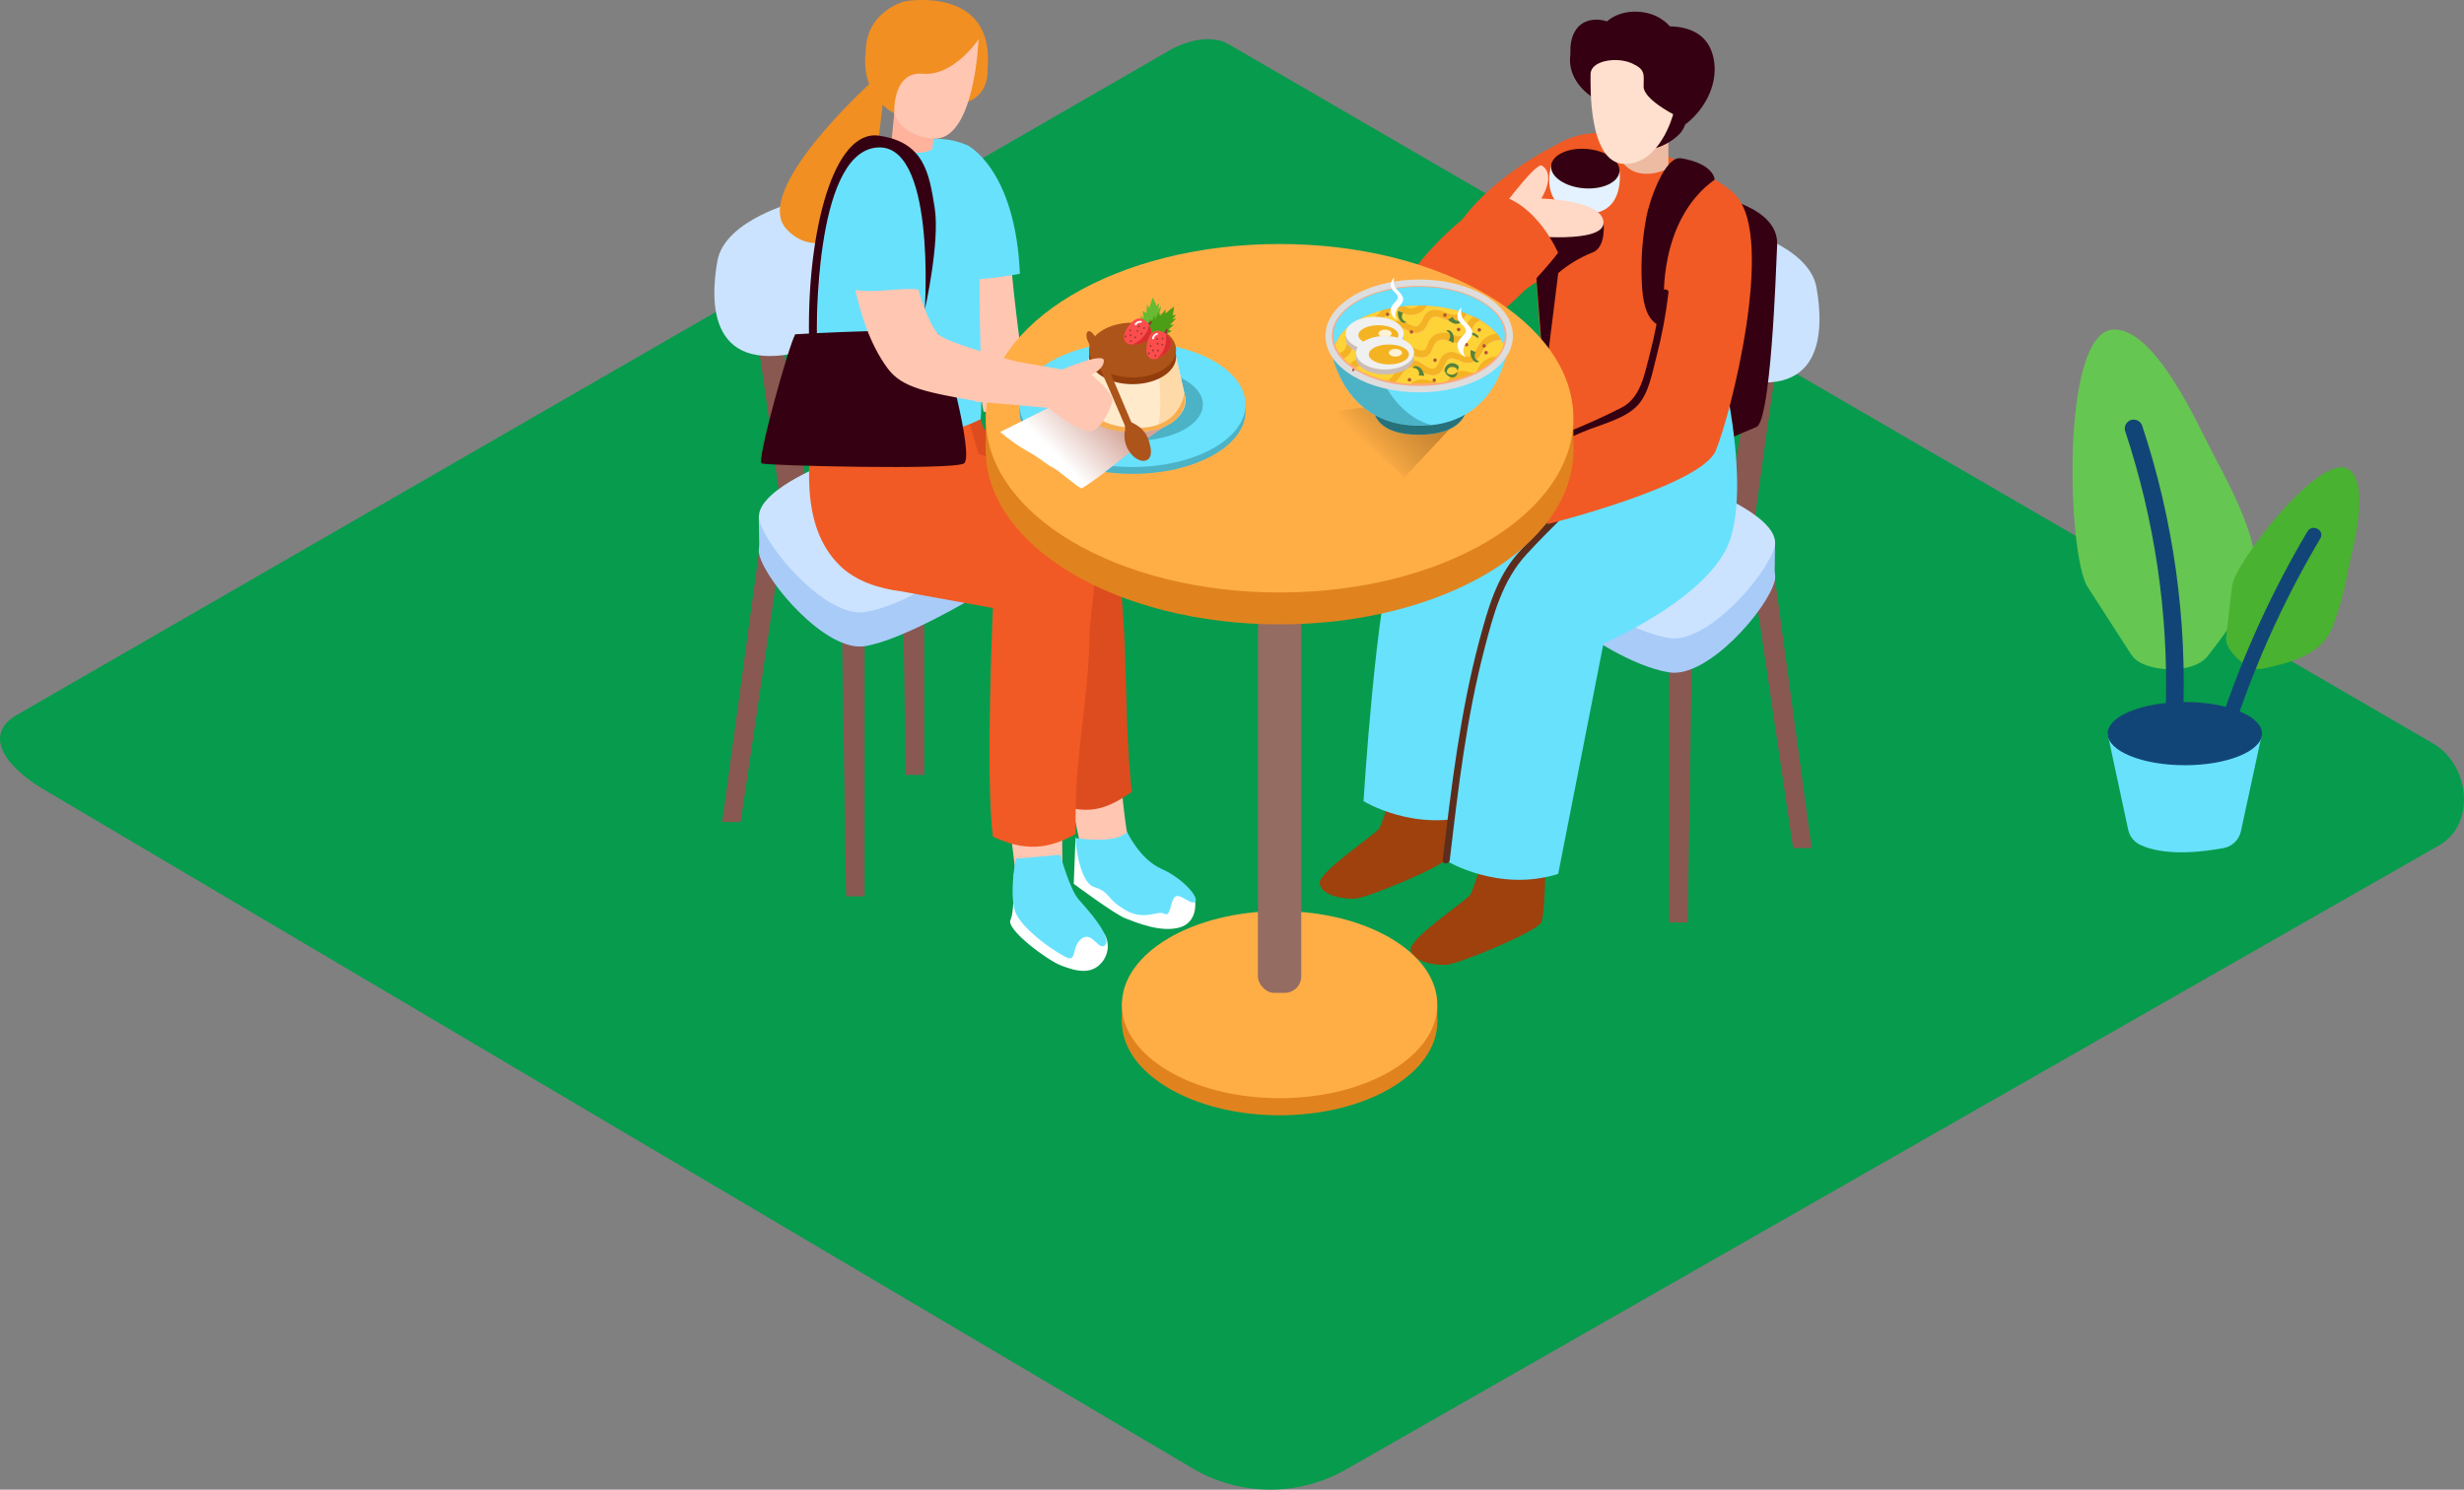 <?xml version="1.0" encoding="UTF-8"?>
<svg id="_レイヤー_1" data-name="レイヤー 1" xmlns="http://www.w3.org/2000/svg" xmlns:xlink="http://www.w3.org/1999/xlink" viewBox="0 0 385.89 233.33">
  <rect x="0" y="0" width="385.89" height="233.33" fill="#808080" stroke="none"/>
  <defs>
    <style>
      .cls-1 {
        opacity: .68;
      }

      .cls-1, .cls-2, .cls-3 {
        isolation: isolate;
      }

      .cls-1, .cls-3 {
        fill: #093e3e;
      }

      .cls-4 {
        fill: #f0f0f0;
      }

      .cls-5 {
        fill: #d82e2e;
      }

      .cls-6 {
        fill: #fff;
      }

      .cls-7 {
        fill: #49b230;
      }

      .cls-8 {
        fill: #ffdaa9;
      }

      .cls-9 {
        fill: #ffa87d;
        stroke: #ddd;
        stroke-miterlimit: 10;
      }

      .cls-10 {
        fill: #cbe3ff;
      }

      .cls-11 {
        fill: #67ba31;
      }

      .cls-12 {
        fill: #ffae45;
      }

      .cls-13 {
        fill: #b25636;
      }

      .cls-14 {
        fill: #4b9e15;
      }

      .cls-15 {
        fill: #edbba2;
      }

      .cls-2 {
        fill: url(#_名称未設定グラデーション_4);
        opacity: .32;
      }

      .cls-16 {
        fill: #f15a24;
      }

      .cls-17 {
        fill: #946c62;
      }

      .cls-18 {
        fill: #f4b322;
      }

      .cls-19 {
        fill: #ffb39c;
      }

      .cls-20 {
        fill: #55823d;
      }

      .cls-21 {
        fill: #ffc6b2;
      }

      .cls-22 {
        fill: #e0831e;
      }

      .cls-23 {
        fill: #dd4c1f;
      }

      .cls-24 {
        fill: #f18f22;
      }

      .cls-25 {
        fill: #ffe0ce;
      }

      .cls-26 {
        fill: #ffd8c6;
      }

      .cls-3 {
        opacity: .29;
      }

      .cls-27 {
        fill: #993737;
      }

      .cls-28 {
        fill: #895851;
      }

      .cls-29 {
        fill: #fc4d4c;
      }

      .cls-30 {
        fill: #f7ae4f;
      }

      .cls-31 {
        fill: #9e410d;
      }

      .cls-32 {
        fill: #e4f1ff;
      }

      .cls-33 {
        fill: #350011;
      }

      .cls-34 {
        fill: none;
      }

      .cls-35 {
        fill: #079b4d;
      }

      .cls-36 {
        fill: #fff2d4;
      }

      .cls-37 {
        fill: #ffebcc;
      }

      .cls-38 {
        fill: url(#_名称未設定グラデーション_3);
      }

      .cls-39 {
        fill: #5c2d1d;
      }

      .cls-40 {
        fill: #124577;
      }

      .cls-41 {
        fill: #ad541a;
      }

      .cls-42 {
        fill: #fed337;
      }

      .cls-43 {
        fill: #66c652;
      }

      .cls-44 {
        fill: #a9cbf8;
      }

      .cls-45 {
        fill: #ccbdb8;
      }

      .cls-46 {
        fill: #933d0c;
      }

      .cls-47 {
        fill: #68e1fd;
      }
    </style>
    <linearGradient id="_名称未設定グラデーション_3" data-name="名称未設定グラデーション 3" x1="173.08" y1="123.11" x2="165.48" y2="115.69" gradientTransform="translate(0 187.12) scale(1 -1)" gradientUnits="userSpaceOnUse">
      <stop offset="0" stop-color="#d4a397"/>
      <stop offset="1" stop-color="#fff"/>
    </linearGradient>
    <linearGradient id="_名称未設定グラデーション_4" data-name="名称未設定グラデーション 4" x1="212.77" y1="118.36" x2="220.23" y2="125.38" gradientTransform="translate(0 187.12) scale(1 -1)" gradientUnits="userSpaceOnUse">
      <stop offset="0" stop-color="#000" stop-opacity="0"/>
      <stop offset=".99" stop-color="#552800"/>
    </linearGradient>
  </defs>
  <g id="Layer_2" data-name="Layer 2">
    <path class="cls-35" d="m187.22,230.26L7.5,124.04c-5.72-3.21-10.63-8.48-5.05-11.95L182.82,8.09c2.71-1.68,6.82-2.78,9.57-1.18l188.66,109.54c5.72,3.32,6.75,12.6,1,15.93l-171.11,97.71c-7.32,4.25-16.34,4.32-23.72.17Z"/>
    <polyline class="cls-28" points="144.75 82.19 144.75 121.37 141.85 121.37 141.22 81.18"/>
    <polyline class="cls-28" points="135.41 101.22 135.41 140.4 132.51 140.4 131.88 100.21"/>
    <polyline class="cls-28" points="118.91 86.15 113.1 128.75 116 128.75 122.07 87.73"/>
    <path class="cls-28" d="m117.33,45.66c.77,2.16,5.12,34.82,5.12,34.82l4.37-1.46-5.69-33.54"/>
    <polyline class="cls-44" points="118.91 86.15 118.83 80.89 123.49 82.48 122.07 87.73"/>
    <path class="cls-44" d="m129.45,78s-11.71,4.49-10.54,8.91,10.52,15.24,16.5,14.31,17.27-7.73,17.27-7.73"/>
    <path class="cls-10" d="m129.45,72.62s-11.71,4.49-10.51,8.94,10.52,15.24,16.5,14.31,13.29-6.14,13.29-6.14"/>
    <path class="cls-10" d="m124.81,31.56s-11.31,2.82-12.46,9.32-1.48,18.5,14.58,13.84,8.48-16.71,8.48-16.71"/>
    <path class="cls-21" d="m165.85,112.28v1c-.12,3.11,3.35,19.09,3.35,19.09,4,3,7.56-.46,7.56-.46-.98-5.45-1.41-10.98-1.29-16.52-3.7.29-5.91-3.05-9.62-3.11Z"/>
    <path class="cls-6" d="m187.18,141.23s.44,3.26-2.5,4.06-6.73-.79-8.44-1.45-8.08-5.4-8.08-5.4l.28-7.17"/>
    <path class="cls-47" d="m176.51,130.3s2,4.3,5.35,5.77,6,4.52,5.32,5.16-2.35-1.41-3.15-.76-.63,3.24-1.69,2.65-3.09,1.21-6.18-.63-2.19-2.73-4.75-3.53-3-7.69-3-7.69c0,0,6.43,1.02,8.1-.97Z"/>
    <path class="cls-23" d="m177.26,124.03c0-.44-.1-.87-.15-1.31-.89-9-.6-18-1.27-27.05-.4-5.38-.9-10.91-2.87-16-3.51-9-10.49-10.47-18.92-12.48l-3.36-10.71-14.84,7.28,6.76,26.58,14.33,1.28s6.33,25.34,8.37,34.22c4.91,1.81,7.75,1.15,11.95-1.81Z"/>
    <path class="cls-21" d="m156.49,108.88c.18,9,2.49,27.28,2.49,27.28,3.56,2.67,7.41-.38,7.41-.38,0,0-.21-16.7.11-27.13-3.34.24-6.67.17-10.01.23Z"/>
    <path class="cls-6" d="m173,146.32c.78,1.39.63,3.12-.38,4.35-1.73,2.18-4.31,1.38-6.49.54s-8.57-5.63-7.88-7.1.53-7.3.53-7.3"/>
    <path class="cls-47" d="m166.07,133.89s1.42,5.41,2.92,7.07,5.1,5.75,4.14,7-2-2.11-3.64-1-.89,3.49-2.17,3.11-7.48-4.51-8.37-7.4.13-8.17.13-8.17"/>
    <path class="cls-16" d="m168.45,130.63v-3.24c0-9,2-18.16,2.15-27.19.1-5.39,2.16-13.36.3-18.47-2.44-6.71-9.44-7.83-17.65-10.62l-3.08-10.66-13.11,5.11,4.24,27.1,14.2,2.58s-1.2,26.77,0,35.8c4.69,2.22,8.49,2.15,12.95-.41Z"/>
    <path class="cls-21" d="m161.46,67.06l-7.45-2.63s-2.24-14.51-3.33-19.86c-1.69-8.36.3-11.74.3-11.74,0,0-3.93-7.76-.77-8.34s7.73,12.07,8.29,18.5,2.96,24.07,2.96,24.07Z"/>
    <path class="cls-47" d="m151.48,22.74s7.53,3.61,8.25,20.14c0,0-7.9,1.54-11.32.7"/>
    <path class="cls-16" d="m131.59,88.65c2.4,2.32,5.9,3.53,9.71,4l4.79-31.45-18.15,1.84s-.14.18-.38.54c-.93,8.24-2.47,18.77,4.03,25.07Z"/>
    <path class="cls-24" d="m136.12,13.17c0,.08-18.51,16.74-12.94,22.72,5.57,5.98,12.94-2.16,12.94-2.16l2.33-19"/>
    <path class="cls-47" d="m132.88,24.83c2.75-3,8.09-3.24,13.82-3.08,1.65,0,3.27.34,4.78,1,3.37,4.89,2.63,11.57,2.11,17.18-.58,6.31.42,21.52,0,25.72-8.43,4.35-23.51,3.56-26.58,3,.57-5.39.79-10.88,1-16.22-.07.04-.07-22.25,4.87-27.6Z"/>
    <path class="cls-19" d="m140.05,17.74l-.49,5s3.42,2.12,6.43.68l.41-3.14"/>
    <path class="cls-24" d="m147.45,16.28c7.82.91,7.21-5.41,7.21-5.41,1.25-13.2-12.87-10.68-12.87-10.68,0,0-10.65,2.49-4.06,15.7"/>
    <path class="cls-21" d="m153.25,6.17s-.58,16.29-7.31,15.53-6.33-6.33-6.33-6.33c0,0-1-10.16,4.6-12.08s9.04,2.88,9.04,2.88Z"/>
    <path class="cls-24" d="m153.25,6.17s-3.89,5.81-8.72,5.38-4.48,6.19-4.48,6.19c0,0-4.65-2.11-4.56-8.41,0-3.57,5-9.46,9.68-9.18s9.15,2.72,8.08,6.02Z"/>
    <polyline class="cls-28" points="261.42 105.31 261.42 144.49 264.32 144.49 264.94 104.3"/>
    <polyline class="cls-28" points="277.92 90.24 283.73 132.84 280.82 132.84 274.75 91.82"/>
    <path class="cls-28" d="m279.5,49.75c-.77,2.16-5.12,34.82-5.12,34.82l-4.37-1.46,5.69-33.55"/>
    <polyline class="cls-44" points="277.92 90.24 278 84.98 273.34 86.58 274.75 91.82"/>
    <path class="cls-44" d="m267.38,82.09s11.71,4.47,10.56,8.92-10.52,15.24-16.5,14.31-13.29-6.14-13.29-6.14"/>
    <path class="cls-10" d="m267.38,76.72s11.71,4.49,10.54,8.91-10.52,15.24-16.5,14.31-13.29-6.14-13.29-6.14"/>
    <path class="cls-10" d="m272.02,35.69s11.31,2.82,12.46,9.32,1.46,18.55-14.54,13.85-8.48-16.71-8.48-16.71"/>
    <path class="cls-33" d="m272.32,31.72c.3.3,6.2,1.95,6,6.66s-1,27.59-3.25,28.5-8,3.51-8,3.51"/>
    <path class="cls-31" d="m219.3,120.03s-2.71,8.86-3.31,9.76-9.47,6.76-9.32,8.56,3.5,2.55,5.58,2.4,14.11-5.16,14.86-6.63.75-14.09.75-14.09h-8.56Z"/>
    <path class="cls-31" d="m233.56,130.4s-2.71,8.86-3.31,9.76-9.47,6.76-9.32,8.56,3.5,2.55,5.58,2.4,14.11-5.16,14.86-6.63.75-14.09.75-14.09h-8.56Z"/>
    <path class="cls-47" d="m244.63,61.56s-23.15,15.87-26.14,24-4.95,39.93-4.95,39.93c0,0,8.1,5,17.52,2.07l7.09-36.09s16.83-7.19,19.79-16.17-1-25.74-1-25.74"/>
    <path class="cls-47" d="m257.6,70.89s-23.15,15.87-26.14,24-4.95,39.93-4.95,39.93c0,0,8.1,5,17.52,2.07l7.09-36.09s16.82-7.24,19.82-16.24-1-25.74-1-25.74"/>
    <path class="cls-16" d="m266.8,71.23c4-9.6,7.52-37.45,5.13-40.51-2.8-3.59-18.71-9.46-18.71-9.46-3.8-1.03-7.87-.1-10.85,2.48-3.87,3.27-1.14,28.72,0,41.48,6.75,6.23,14.72,7.76,24.43,6.01Z"/>
    <path class="cls-16" d="m245.94,21.64s-17.75,7.45-20.53,20.37c-3.85,17.9,19.31-.86,19.31-.86"/>
    <path class="cls-32" d="m242.94,25.94s-2.14,6.77,4.77,7.47c6.91.7,5.94-6.58,5.94-6.58"/>
    <ellipse class="cls-33" cx="248.27" cy="26.4" rx="3.09" ry="5.37" transform="translate(201.45 271.65) rotate(-85.26)"/>
    <path class="cls-33" d="m251.13,34.79s.51,4.07-1.86,4.81c-1.9.77-3.66,1.84-5.23,3.17l-2.15,17.26-1.26-16.42,1.51-7.31,8.99-1.51Z"/>
    <path class="cls-26" d="m233.6,34.79s6.86-9.53,7.89-8.85c2.27,1.49-.11,5.16-.11,5.16,0,0,9.51.19,9.75,3.69s-12.19,2.1-12.19,2.1l-3.27,2.34"/>
    <path class="cls-16" d="m234.69,30.56c-1.43-.33-22.44,15.83-13.67,21.95,8.58,6,23-12.91,23-12.91,0,0-3.22-7.59-9.33-9.04Z"/>
    <path class="cls-39" d="m250.21,74.1c-4.17,4.16-8.63,8.16-12.51,12.59-3.37,3.85-4.69,8.73-6,13.57-3,11.27-4.4,22.9-5.75,34.47-.08.7,1,.69,1.1,0,1.3-11.13,2.61-22.31,5.45-33.17,1.39-5.33,2.78-10.63,6.6-14.77s7.93-8,11.89-11.91c.22-.22.22-.56,0-.78-.22-.22-.56-.22-.78,0h0Z"/>
    <path class="cls-26" d="m241.38,72.81s-11.23,2.7-10.86,3.71,4.06,0,4.06,0c0,0-7.53,3.15-6,6.26,1,2,8.15.64,10.09,0s7.23-5.8,7.23-5.8l-4.52-4.17Z"/>
    <path class="cls-16" d="m261.41,42.15s-2.41,17.47-4.25,19.83-20.87,10.74-20.87,10.74c0,0,6.21,2.79,6.07,9.38,0,0,24-6,26.33-11.48s9.35-33.17,3.23-39.9-10.51,11.43-10.51,11.43Z"/>
    <path class="cls-15" d="m261.29,19.92v6.47s-4.4,2.31-7-.74l7-5.73Z"/>
    <path class="cls-33" d="m268.33,8.97c-.8-3.54-3.62-4.78-6.8-4.84-.58-.65-1.29-1.18-2.07-1.57-2.42-1.15-5.75-1-7.79.79-.81-.28-1.67-.35-2.51-.2-2.5.47-3.3,2.86-3.22,5.1v.27c-.57,3.84,2.78,6.21,2.78,6.21l10.61,8.46c1.44-.43,2.74-1.22,3.79-2.29.36-.43.63-.92.82-1.44.1-.05.19-.12.28-.19,2.99-2.43,4.99-6.42,4.11-10.3Z"/>
    <path class="cls-25" d="m249.1,11.67c0,1.33-.42,13.82,5.23,14,5.65.18,7.71-7.78,7.71-7.78,0,0-4.63-2.38-4.63-4.31s.37-2.7-1.93-3.7-6.43-.42-6.38,1.79Z"/>
    <path class="cls-33" d="m260.61,47.46s-1-12.91,7.93-19.33c0,0-.09-2.49-5.27-3.34-2.57-.42-5,6.78-5.45,9.31-.7,3.74-.91,7.56-.62,11.35.18,1.93.66,4.79,2.79,5.59l.62-3.58Z"/>
    <path class="cls-33" d="m260.19,45.85c-.39,3.28-1,6.53-1.84,9.73-.81,3-1.37,6.7-4.38,8.26-5.64,2.93-11.82,5.11-17.66,7.62-.65.28-.09,1.23.55.95l11-4.74c2.64-1.14,6.61-2,8.63-4.2,1.76-1.89,2.3-5.23,2.93-7.61.86-3.29,1.48-6.63,1.88-10,.08-.71-1.03-.7-1.11-.01Z"/>
    <ellipse class="cls-22" cx="200.4" cy="160.04" rx="24.7" ry="14.65"/>
    <polyline class="cls-22" points="175.7 156.97 175.7 160.26 225.09 160.26 225.09 157.57"/>
    <ellipse class="cls-12" cx="200.4" cy="157.36" rx="24.7" ry="14.65"/>
    <rect class="cls-17" x="197" y="95.08" width="6.79" height="60.44" rx="2.59" ry="2.59"/>
    <ellipse class="cls-22" cx="200.4" cy="70.51" rx="46.01" ry="27.29"/>
    <polyline class="cls-22" points="154.39 64.78 154.39 70.92 246.41 70.92 246.41 65.91"/>
    <ellipse class="cls-12" cx="200.4" cy="65.51" rx="46.01" ry="27.29"/>
    <ellipse class="cls-47" cx="177.37" cy="64.43" rx="17.69" ry="9.79"/>
    <ellipse class="cls-3" cx="177.37" cy="64.43" rx="17.69" ry="9.79"/>
    <ellipse class="cls-47" cx="177.37" cy="63.36" rx="17.69" ry="9.79"/>
    <ellipse class="cls-3" cx="177.8" cy="63.36" rx="10.58" ry="5.67"/>
    <path class="cls-38" d="m161.38,70.95c.69.29,2.67,1.88,3.34,2.2,1,.42,3.71,2.95,4.67,3.36,4.37-2.64,9.74-7.93,14.22-10.39-3.38-1.63-9.86-4.6-11.4-5.95-5.28,2.15-10.44,5-15.56,7.49,1.46,1.26,3.05,2.36,4.73,3.29Z"/>
    <path class="cls-37" d="m185.63,62.27l-1.44-6.38h-13.64l-1.1,6.22v.16h0c0,.11,0,.22,0,.33,0,2.37,2.51,5.07,8.12,5.07s8.12-2.7,8.12-5.07c0-.11,0-.22,0-.33h-.06Z"/>
    <path class="cls-8" d="m185.63,62.27l-1.44-6.38-3-.39c.39,3.76.88,8.43.12,11.65,2.92-.9,4.33-2.81,4.33-4.55,0-.11,0-.22,0-.33h0Z"/>
    <ellipse class="cls-46" cx="177.37" cy="55.89" rx="6.82" ry="4.29"/>
    <ellipse class="cls-41" cx="177.37" cy="54.83" rx="6.82" ry="4.29"/>
    <path class="cls-6" d="m178.88,51.34c-.08,0-.15.07-.15.15s.07.15.15.15.15-.07.15-.15-.07-.15-.15-.15Z"/>
    <path class="cls-11" d="m179.25,52.68c-.51-.72-.79-1.59-.78-2.48l.45.35-.32-1.13.52.43-.18-1.16.61.36.09-1.37.36.57c.15-.56.32-1.1.53-1.64.25.4.44.84.56,1.3l.44-.41-.12.89.44-.43-.29,1.42.5-.36-.33,1.1.57-.09-.52,1,.72-.08c-.6.82-1.33,1.52-2.18,2.07-.98.44-1.07-.34-1.07-.34Z"/>
    <path class="cls-14" d="m179.54,52.45c-.04-.89.19-1.76.67-2.51l.19.54.33-1.13.21.64.47-1.07.32.63.8-1.11v.68c.42-.39.87-.76,1.33-1.1-.01.47-.09.94-.23,1.39l.58-.11-.58.69.6-.12-1,1h.62l-.87.75.53.23-1,.55.65.32c-.94.37-1.94.57-2.95.58-1.02-.14-.67-.85-.67-.85Z"/>
    <path class="cls-27" d="m180.23,50.3l-.47.39c-.06.04-.07.12-.03.18,0,.01.02.02.03.03,0,.11.15.21.25.1l.42-.49c.04-.07.02-.16-.05-.21-.05-.03-.1-.03-.15,0Z"/>
    <path class="cls-29" d="m180.28,51.86c-.18-1.33-1.55-2.65-2.77-1.61-.68.58-1.89,2.11-1.38,3.09s2.13.62,2.84.32c.56-.2,1.01-.61,1.25-1.15.07-.21.09-.43.06-.65Z"/>
    <path class="cls-5" d="m180.22,52.56c.08-.21.1-.44.07-.66-.05-.33-.15-.64-.32-.93-.28,1.17-1.04,2.17-2.11,2.74-.2.11-.4.2-.61.27.59.03,1.17-.06,1.72-.27.56-.2,1.01-.61,1.25-1.15Z"/>
    <path class="cls-6" d="m178.72,50.26c-.4-.06-.79.12-1,.46-.04.07-.02.17.05.21.07.04.17.02.21-.05.14-.24.41-.37.68-.33.17.01.28-.26.06-.29Z"/>
    <path class="cls-27" d="m177.15,52.38c-.07-.04-.17-.02-.21.05-.04.07-.02.17.05.21s.17.02.21-.05c.04-.07.02-.17-.05-.21Z"/>
    <path class="cls-27" d="m177.08,51.63c-.07-.04-.17-.02-.21.05-.04.07-.02.17.05.21s.17.02.21-.05c.04-.07.02-.17-.05-.21h0Z"/>
    <path class="cls-27" d="m178.23,51.7c-.07-.04-.17-.02-.21.05-.04.07-.02.17.05.21s.17.02.21-.05c.04-.07.02-.17-.05-.21Z"/>
    <path class="cls-27" d="m177.88,52.72c-.07-.04-.17-.02-.21.05-.04.07-.02.17.05.21s.17.02.21-.05c.04-.07.02-.17-.05-.21h0Z"/>
    <path class="cls-27" d="m178.42,51c-.07-.04-.17-.02-.21.05-.04.07-.02.17.05.21s.17.02.21-.05c.04-.07.02-.17-.05-.21h0Z"/>
    <path class="cls-27" d="m179.26,51.27c-.07-.04-.17-.02-.21.05-.04.07-.02.17.05.21s.17.02.21-.05c.04-.07.02-.17-.05-.21h0Z"/>
    <path class="cls-27" d="m177.18,53.31c-.07-.04-.17-.02-.21.05-.04.07-.02.17.05.21s.17.02.21-.05c.04-.07.02-.17-.05-.21h0Z"/>
    <path class="cls-27" d="m178.85,52.13c-.07-.04-.17-.02-.21.05-.04.07-.02.17.05.21s.17.02.21-.05c.04-.07.02-.17-.05-.21h0Z"/>
    <path class="cls-27" d="m176.36,52.56c-.07-.04-.17-.02-.21.05-.04.07-.02.17.05.21s.17.02.21-.05c.04-.07.02-.17-.05-.21h0Z"/>
    <path class="cls-27" d="m182.59,51.62l-.28.54c-.03.06-.01.14.05.18.01,0,.02.01.04.01.02.07.1.12.17.1.05-.01.08-.05.1-.1l.2-.61c.03-.08,0-.17-.08-.2-.08-.03-.17,0-.2.08Z"/>
    <path class="cls-29" d="m183.25,53.03c-.68-1.16-2.45-1.85-3.18-.41-.41.8-.92,2.68-.08,3.39s2.2-.25,2.75-.8c.44-.39.69-.95.71-1.54-.01-.23-.08-.45-.2-.64Z"/>
    <path class="cls-5" d="m183.44,53.67c-.01-.22-.08-.44-.2-.63-.17-.28-.4-.53-.66-.73.2,1.19-.13,2.41-.89,3.34-.14.17-.29.33-.45.48.55-.2,1.06-.51,1.48-.91.44-.39.7-.96.72-1.55Z"/>
    <path class="cls-6" d="m181.19,52.17c-.4.09-.7.42-.76.82,0,.08.07.15.15.15s.15-.07.15-.15c.04-.27.23-.49.5-.56.18-.01.15-.31-.04-.26Z"/>
    <path class="cls-27" d="m180.56,54.73c-.08,0-.15.07-.15.15s.07.15.15.15h0c.08,0,.15-.07.15-.15s-.07-.15-.15-.15Z"/>
    <path class="cls-27" d="m180.2,54.06c-.08,0-.15.07-.15.15s.07.15.15.15.15-.07.15-.15-.07-.15-.15-.15Z"/>
    <path class="cls-27" d="m181.3,53.68c-.08,0-.15.07-.15.15s.07.15.15.15.15-.07.15-.15-.07-.15-.15-.15Z"/>
    <path class="cls-27" d="m181.37,54.76c-.08,0-.15.07-.15.15s.07.15.15.15.15-.07.15-.15-.07-.15-.15-.15Z"/>
    <path class="cls-27" d="m181.2,52.96c-.08,0-.15.07-.15.15s.07.15.15.15h0c.08,0,.15-.07.15-.15s-.07-.15-.15-.15Z"/>
    <path class="cls-27" d="m182.08,52.89c-.08,0-.15.07-.15.15s.07.15.15.15.15-.07.15-.15-.07-.15-.15-.15Z"/>
    <path class="cls-27" d="m180.94,55.56c-.08,0-.15.07-.15.15s.07.15.15.15h0c.08,0,.15-.07.15-.15s-.07-.15-.15-.15Z"/>
    <path class="cls-27" d="m182.03,53.84c-.08,0-.15.07-.15.15s.07.15.15.15h0c.08,0,.15-.07.15-.15s-.07-.15-.15-.15Z"/>
    <path class="cls-27" d="m179.94,55.2c-.08,0-.15.07-.15.15s.07.15.15.15h0c.08,0,.15-.07.15-.15s-.07-.15-.15-.15Z"/>
    <path class="cls-30" d="m169.5,61.82l-.11.79s-.34,5.07,8.12,5.07,8.14-5.29,8.14-5.29l-.18-.81s-.49,5.74-7.94,5.44c-7.8-.31-8.03-5.2-8.03-5.2Z"/>
    <path class="cls-41" d="m171.47,52.65l5.7,13.47s.14.08.17.1l.63.34c1.06.63,1.8,1.68,2.06,2.88.21.74.46,2-.26,2.53s-1.76,0-2.3-.53c-1-.95-1.5-2.32-1.34-3.7.11-.38.11-.79,0-1.17-.2-.5-2.53-5.89-2.53-5.89l-3.31-7.44s-.36-.94.06-1.3,1.12.71,1.12.71Z"/>
    <path class="cls-2" d="m210.61,69.08c.81.25,1.62.49,2.46.66.51.09,1.02.15,1.54.18l5.33,4.86,7.42-7.93-10.48-3.48-13.94,1.88c2.43,1.52,5,2.8,7.67,3.83Z"/>
    <path class="cls-47" d="m215.28,64.73s.47,3.36,6.9,3.36c7.81,0,7.58-4.61,7.58-4.61"/>
    <path class="cls-1" d="m215.28,64.73s.47,3.36,6.9,3.36c7.81,0,7.58-4.61,7.58-4.61"/>
    <path class="cls-47" d="m208.08,52.56s.75,14.42,14.74,14.12c12.93-.32,13.62-14.12,13.62-14.12h-28.36Z"/>
    <path class="cls-3" d="m221.61,65.49c-1.52-.99-2.83-2.27-3.85-3.77-1.87-2.7-2.91-5.89-3-9.18h-6.67s.75,14.42,14.74,14.12c.47,0,.93,0,1.37-.09-.91-.22-1.79-.59-2.59-1.08Z"/>
    <ellipse class="cls-9" cx="222.26" cy="52.62" rx="14.18" ry="8.34"/>
    <path class="cls-47" d="m222.26,47.87c6.52,0,12,2.64,13.17,6.13.17-.48.25-.98.25-1.48,0-4.2-6-7.6-13.43-7.6s-13.43,3.4-13.43,7.6c0,.5.08,1,.25,1.48,1.23-3.5,6.66-6.13,13.19-6.13Z"/>
    <path class="cls-34" d="m226.62,59.71c-.49.09-1,.17-1.51.24.51.17,1.07.08,1.51-.24Z"/>
    <path class="cls-34" d="m231.21,58.19l-.48.23c.08,0,.16-.03.23-.06.09-.04.18-.1.25-.17Z"/>
    <path class="cls-42" d="m212.94,56.32c1.08,0,1.85.81,2.87,1,1.17.17,1.56-1.31,2.07-2.08.39-.75,1.15-1.25,2-1.3.94,0,2.5,1.54,3.3.88.36-.29.43-.94.64-1.34.18-.34.44-.63.75-.85.82-.52,1.84-.59,2.73-.2.51.17,1.24.49,1.77.2s.46-1.11.63-1.59c.2-.57.58-1.06,1.08-1.39-.35-.16-.72-.31-1.1-.46-.14.28-.33.54-.57.74-.93.79-2.07.39-3.07,0-.63-.26-1.47-.59-2,0-.23.31-.42.65-.58,1-.28.71-.95,1.2-1.71,1.26-.92,0-1.57-.79-2.43-.86-1.17-.1-1.47,1.69-2.16,2.36-.64.59-1.56.79-2.39.53-.4-.16-.76-.39-1.07-.68-.36-.42-.99-.47-1.41-.12-.17.14-.28.33-.33.55-.31.89-.46,1.65-1.37,2.12l-.15.07c.31.34.64.65,1,.93.37-.46.91-.74,1.5-.77Z"/>
    <path class="cls-42" d="m210.63,54.7c.32-.48.29-1.14.6-1.64.51-.8,1.52-1.12,2.4-.78.53.21.85.74,1.38.92.69.22,1.44-.09,1.77-.73.56-.88.92-2,2.12-2.19.4-.04.8.03,1.16.2.49.2,1.1.7,1.66.66.88-.07,1.11-1.51,1.66-2.06.84-.83,2-.57,2.94-.17.66.27,1.57.75,2.2.12.07-.07.12-.15.17-.23-1.7-.52-3.46-.82-5.23-.9-.37.62-.95,1.08-1.64,1.3-.54.16-1.12.16-1.66,0-.62-.2-1.24-.94-1.92-.8s-1.22,1.11-1.74,1.61c-.39.38-.87.67-1.39.84-1,.32-2.09.2-3-.33-1.36.81-2.41,2.04-3,3.51.16.45.38.88.66,1.28.36-.08.66-.3.86-.61Z"/>
    <path class="cls-42" d="m222.16,47.87c-.76,0-1.5,0-2.23.11.16.08.32.16.49.22.59.24,1.28.12,1.74-.33Z"/>
    <path class="cls-42" d="m228.48,59.26l.47-.15h-.17c-.11.04-.21.09-.3.15Z"/>
    <path class="cls-42" d="m215.44,49.56c.36-.26.67-.58.94-.93-1.1.3-2.17.71-3.19,1.23.76.25,1.59.14,2.25-.3Z"/>
    <path class="cls-42" d="m219.49,57.13c.68-.62,1.64-.82,2.51-.52.93.34,2.36,2,3.13.64.47-.82.58-1.69,1.59-2s1.81.4,2.84.6c1.35.25,1.73-1.49,2.45-2.29.63-.71,1.5-1.15,2.44-1.23-.73-.86-1.62-1.59-2.61-2.14-.19.05-.38.14-.54.25-.5.41-.81,1-.86,1.64-.13.98-1.01,1.7-2,1.63-1.27,0-2.83-1.29-3.76.17-.54.85-.57,2-1.81,2.09-.55.03-1.1-.11-1.58-.39-.64-.33-1.33-.91-2.06-.47-1,.58-1.13,2.06-2,2.77-.77.54-1.78.58-2.59.1-.48-.3-1-.51-1.55-.62-.3-.02-.6.09-.83.29,1.56.95,3.28,1.62,5.07,2,.92-.5,1.38-1.89,2.16-2.52Z"/>
    <path class="cls-42" d="m233.17,53.79c-.88.65-1.12,1.79-1.91,2.51-.59.54-1.44.7-2.19.4-.48-.25-.99-.44-1.51-.58-.74-.08-1.05.42-1.3,1-.32.75-.66,1.48-1.55,1.64-.9.02-1.77-.29-2.44-.89-1.89-1.19-2.6.73-3.71,2,.78.12,1.56.21,2.35.25.84-.6,1.91-.79,2.91-.51.42.11.86.28,1.3.38.51-.06,1.02-.14,1.51-.24l.16-.15c.56-.57.9-1.16,1.73-1.38.36-.08.74-.08,1.1,0,.36.14.73.23,1.11.27l.48-.23c.19-.29.37-.6.53-.91.19-.26.41-.49.66-.69.57-.45,1.27-.72,2-.77.47-.54.84-1.16,1.08-1.83-.09-.25-.2-.5-.33-.74-.7-.1-1.4.07-1.98.47Z"/>
    <path class="cls-18" d="m211.94,53.91c.12-.54.65-.88,1.19-.76.21.05.41.16.55.33.31.29.67.52,1.07.68.83.26,1.75.06,2.39-.53.7-.67,1-2.46,2.16-2.36.86.07,1.51.87,2.43.86.76-.06,1.43-.55,1.71-1.26.16-.35.35-.69.58-1,.54-.61,1.37-.29,2,0,1,.41,2.14.81,3.07,0,.24-.2.43-.46.57-.74-.31-.11-.62-.22-.95-.32-.05.08-.1.16-.17.23-.62.62-1.53.14-2.2-.12-1-.39-2.11-.66-2.94.17-.55.55-.78,2-1.66,2.06-.55,0-1.17-.46-1.66-.66-.36-.17-.76-.24-1.16-.2-1.2.15-1.56,1.31-2.12,2.19-.33.64-1.08.95-1.77.73-.53-.19-.86-.71-1.38-.92-.88-.34-1.89-.02-2.4.78-.31.5-.28,1.16-.6,1.64-.21.3-.52.51-.88.58.2.29.43.56.67.82l.15-.07c.89-.48,1.03-1.24,1.35-2.13Z"/>
    <path class="cls-18" d="m214.65,57.93c.81.48,1.82.44,2.59-.1.89-.71,1.05-2.19,2-2.77.73-.44,1.41.14,2.06.47.48.28,1.03.42,1.58.39,1.24-.13,1.27-1.23,1.81-2.09.93-1.46,2.48-.2,3.76-.17.99.07,1.87-.65,2-1.63.05-.64.36-1.23.86-1.64.16-.11.35-.2.54-.25-.35-.2-.71-.39-1.09-.56-.5.33-.88.82-1.08,1.39-.17.48-.12,1.3-.63,1.59s-1.26,0-1.77-.2c-.89-.39-1.91-.32-2.73.2-.31.22-.57.51-.75.85-.21.4-.29,1-.64,1.34-.8.66-2.36-.86-3.3-.88-.85.05-1.61.55-2,1.3-.5.77-.9,2.25-2.07,2.08-1-.15-1.79-1-2.87-1-.56.03-1.08.29-1.45.71.26.2.54.39.83.57.23-.2.53-.31.83-.29.54.14,1.06.37,1.52.69Z"/>
    <path class="cls-18" d="m232,53.56c-.72.8-1.1,2.55-2.45,2.29-1-.19-1.72-1-2.84-.6s-1.12,1.22-1.59,2c-.78,1.35-2.2-.3-3.13-.64-.87-.3-1.83-.1-2.51.52-.78.64-1.24,2-2.15,2.47.39.09.8.16,1.21.23,1.11-1.22,1.82-3.15,3.71-2,.67.6,1.54.91,2.44.89.89-.16,1.23-.89,1.55-1.64.25-.6.57-1.11,1.3-1,.52.14,1.03.33,1.51.58.75.3,1.6.14,2.19-.4.8-.72,1-1.86,1.91-2.51.56-.41,1.24-.6,1.93-.53-.19-.35-.41-.69-.66-1-.95.12-1.82.6-2.42,1.34Z"/>
    <path class="cls-18" d="m215.11,50.82c.52-.17,1-.46,1.39-.84.52-.51,1-1.46,1.74-1.61s1.31.6,1.92.8c.54.16,1.12.16,1.66,0,.69-.22,1.27-.68,1.64-1.3h-1.31c-.46.44-1.14.57-1.73.33-.17-.06-.33-.14-.49-.22-1.2.11-2.39.33-3.56.65-.27.35-.58.67-.94.93-.66.44-1.49.55-2.25.3-.37.19-.73.4-1.07.62.91.54,2,.66,3,.34Z"/>
    <path class="cls-18" d="m231.74,57.28c-.16.31-.34.62-.53.91,1.2-.58,2.27-1.38,3.15-2.37-.73.05-1.43.32-2,.77-.24.2-.45.43-.62.69Z"/>
    <path class="cls-18" d="m225.11,59.95c-.43-.1-.87-.27-1.3-.38-1-.28-2.07-.09-2.91.51h1.35c.96.01,1.91-.03,2.86-.13Z"/>
    <path class="cls-18" d="m229.62,58.16c-.36-.08-.74-.08-1.1,0-.83.22-1.17.81-1.73,1.38l-.16.15c.64-.12,1.26-.28,1.86-.45.09-.05.2-.09.3-.12h.17c.61-.2,1.2-.43,1.78-.7-.38-.04-.76-.12-1.12-.26Z"/>
    <path class="cls-6" d="m218.54,49.27c0-1,.88-1.3,1.16-2.11.34-1-1.07-1.61-1.34-2.47-.12-.4-.12-.82,0-1.22-.45.4-.64,1.02-.49,1.6.26.69,1.57,1.14.84,2-.41.49-.93.85-.9,1.57.03.63.42,1.2,1,1.45h0c-.18-.24-.27-.52-.27-.82Z"/>
    <ellipse class="cls-45" cx="215.28" cy="53.01" rx="4.54" ry="2.62"/>
    <ellipse class="cls-4" cx="215.28" cy="52.24" rx="4.54" ry="2.62"/>
    <ellipse class="cls-18" cx="215.88" cy="52.5" rx="3.14" ry="1.56"/>
    <ellipse class="cls-36" cx="216.91" cy="52.23" rx="1.03" ry=".6"/>
    <ellipse class="cls-45" cx="216.91" cy="56.03" rx="4.54" ry="2.62"/>
    <ellipse class="cls-4" cx="216.91" cy="55.25" rx="4.54" ry="2.62"/>
    <ellipse class="cls-18" cx="217.51" cy="55.52" rx="3.14" ry="1.56"/>
    <ellipse class="cls-36" cx="218.54" cy="55.25" rx="1.03" ry=".6"/>
    <path class="cls-20" d="m230.22,52.44l-.15-.42c.55-.02,1.08.21,1.45.62v.36s-.91-.71-1.3-.56Z"/>
    <path class="cls-20" d="m226.62,58.42c-.1-.41.15-.82.56-.92.08-.02.16-.03.23-.02,1,0,.85.79.85.79l.21-.85c-.3-.43-.84-.63-1.35-.5-.53.16-.89.64-.91,1.19l.41.31Z"/>
    <path class="cls-20" d="m226.62,58.42c.5.41,1.23.34,1.64-.15,0,0,0,.83-.79.86s-1.26-1-1.26-1"/>
    <path class="cls-20" d="m226.5,51.86c.45.13.71.6.58,1.05-.04.14-.12.27-.23.38l.76.43c.18-.57.09-1.2-.25-1.69-.59-.6-.86-.17-.86-.17Z"/>
    <path class="cls-20" d="m231.63,56.56c-.46-.09-.77-.53-.68-.99.03-.15.09-.29.19-.4l-.8-.35c-.13.59.03,1.2.42,1.66.64.58.87.08.87.08Z"/>
    <path class="cls-20" d="m221.27,57.65c.46-.07.9.25.97.71.02.15,0,.3-.05.44l.87.07s-.16-1.13-.94-1.43-.85.21-.85.21Z"/>
    <path class="cls-20" d="m220.24,50.4c-.46-.09-.77-.53-.68-.99.03-.15.09-.29.19-.4l-.8-.35c-.13.59.03,1.2.42,1.66.64.53.87.08.87.08Z"/>
    <path class="cls-20" d="m228.94,50.03c-.33.33-.87.32-1.2-.01-.11-.11-.18-.24-.22-.39l-.74.45s.79.83,1.6.61.56-.66.56-.66Z"/>
    <path class="cls-13" d="m229.68,53.71c-.15,0-.28.12-.28.28s.12.28.28.28h0c.15,0,.27-.12.27-.28s-.12-.28-.27-.28Z"/>
    <path class="cls-13" d="m228.43,51.33c-.15,0-.28.12-.28.28s.12.28.28.28.28-.12.28-.28-.12-.28-.28-.28Z"/>
    <path class="cls-13" d="m224.74,56.14c-.15,0-.28.12-.28.28s.12.28.28.28.28-.12.28-.28-.12-.28-.28-.28Z"/>
    <path class="cls-13" d="m221.05,51.71c-.15,0-.28.12-.28.28s.12.28.28.28h0c.15,0,.27-.12.27-.28s-.12-.28-.27-.28Z"/>
    <path class="cls-13" d="m232.43,53.9c-.15,0-.28.12-.28.28s.12.28.28.28.28-.12.28-.28-.12-.28-.28-.28Z"/>
    <path class="cls-13" d="m220.74,59.21c-.15,0-.28.12-.28.28s.12.28.28.28.28-.12.28-.28-.12-.28-.28-.28Z"/>
    <path class="cls-13" d="m224.62,59.27c-.15,0-.27.12-.27.28s.12.28.27.28.27-.12.27-.28-.12-.28-.27-.28Z"/>
    <path class="cls-13" d="m226.3,49.08c-.15,0-.28.12-.28.28s.12.28.28.28h0c.15,0,.27-.12.27-.28s-.12-.28-.27-.28Z"/>
    <path class="cls-13" d="m231.68,51.4c-.15,0-.28.12-.28.28s.12.28.28.28h0c.15,0,.27-.12.27-.28s-.12-.28-.27-.28Z"/>
    <path class="cls-13" d="m232.74,54.96c-.15,0-.28.12-.28.28s.12.28.28.28.28-.12.28-.28-.12-.28-.28-.28Z"/>
    <path class="cls-13" d="m211.94,57.72c-.12.03-.2.15-.18.27.02.09.09.16.18.18.12-.03.2-.15.18-.27-.02-.09-.09-.16-.18-.18Z"/>
    <path class="cls-13" d="m217.31,48.96c-.15,0-.27.12-.27.28s.12.28.27.28.27-.12.27-.28-.12-.28-.27-.28Z"/>
    <path class="cls-6" d="m229.16,54.93c0-1.13,1-1.52,1.36-2.47.4-1.17-1.25-1.89-1.57-2.89-.16-.46-.18-.96-.06-1.43-.53.46-.75,1.19-.58,1.87.31.81,1.84,1.34,1,2.35-.49.58-1.09,1-1.05,1.84.05.75.52,1.41,1.21,1.7h.06c-.23-.27-.36-.61-.37-.97Z"/>
    <path class="cls-33" d="m127.94,52.47s-.55-27.95,9.09-29.33,7.8,25.4,7.8,25.4c0,0,2.41-10.6,1.55-16s-1.64-10.3-8.76-11.29-11.18,15.08-10.92,31.31l1.24-.09Z"/>
    <path class="cls-33" d="m124.54,52.36s21.6-1.26,22.42,0,5.69,19.16,4,20.23-30.87.35-31.68,0,4.16-18.21,5.26-20.23Z"/>
    <path class="cls-21" d="m161,57.12c-6-1.6-12.84-3.6-14-4.72s-2.31-4.2-3.2-7.07c-3.39-.3-6.48.63-9.84.09.82,3.66,2.22,8.4,5,12.21,2.32,3.21,6.29,3.83,14.77,5.35.21-2.58,6.89-3.31,7.27-5.86Z"/>
    <path class="cls-21" d="m152.68,62.89l11.54,1s5.28,4.37,6.94,3.54,2.74-3.35,3.05-4.57-3.28-4.18-3.28-4.18c0,0,2-.85,1.94-2.21s-6.49,1.4-6.49,1.4l-7.65-1.31"/>
    <path class="cls-47" d="m330.07,114.91l3.23,15.06c.22,1.01.89,1.87,1.82,2.33,1.88.92,5.75,1.88,13.11.54,1.35-.25,2.42-1.28,2.72-2.62l3.31-15.31"/>
    <ellipse class="cls-40" cx="342.17" cy="114.91" rx="12.09" ry="4.95"/>
    <path class="cls-43" d="m335.13,103.76c-.57-.31-1.05-.76-1.4-1.3l-6.79-10.53c-3.15-4.88-4.3-39.87,4-40.31,6.56-.35,13.31,15,15.66,19.47,2.2,4.2,4.61,8.67,5.92,13.25,2,6.9-2.51,12.94-6.76,18.42-2.1,2.63-7.89,2.52-10.63,1Z"/>
    <path class="cls-40" d="m339.19,110.67c.91.67,1.81,1.33,2.69,2,.68-15.59-1.48-31.18-6.39-46-.25-.73-1.05-1.12-1.78-.87-.7.24-1.1.99-.89,1.71,4.62,13.91,6.78,28.51,6.37,43.16Z"/>
    <path class="cls-7" d="m348.8,100.94c-.15-.38-.21-.8-.16-1.21l.93-7.95c.43-3.68,14.09-21.36,18.33-18.22,3.37,2.5.46,12.79-.21,15.95-.52,3.05-1.35,6.04-2.47,8.92-1.83,4.2-6.5,5.35-10.81,6.31-2.07.47-4.88-1.94-5.61-3.8Z"/>
    <path class="cls-40" d="m361.37,83.25c-6.09,10.28-10.95,21.24-14.5,32.65.69.38,1.36.81,2,1.28,3.52-11.48,8.39-22.51,14.52-32.84.75-1.28-1.27-2.36-2.02-1.09Z"/>
  </g>
</svg>